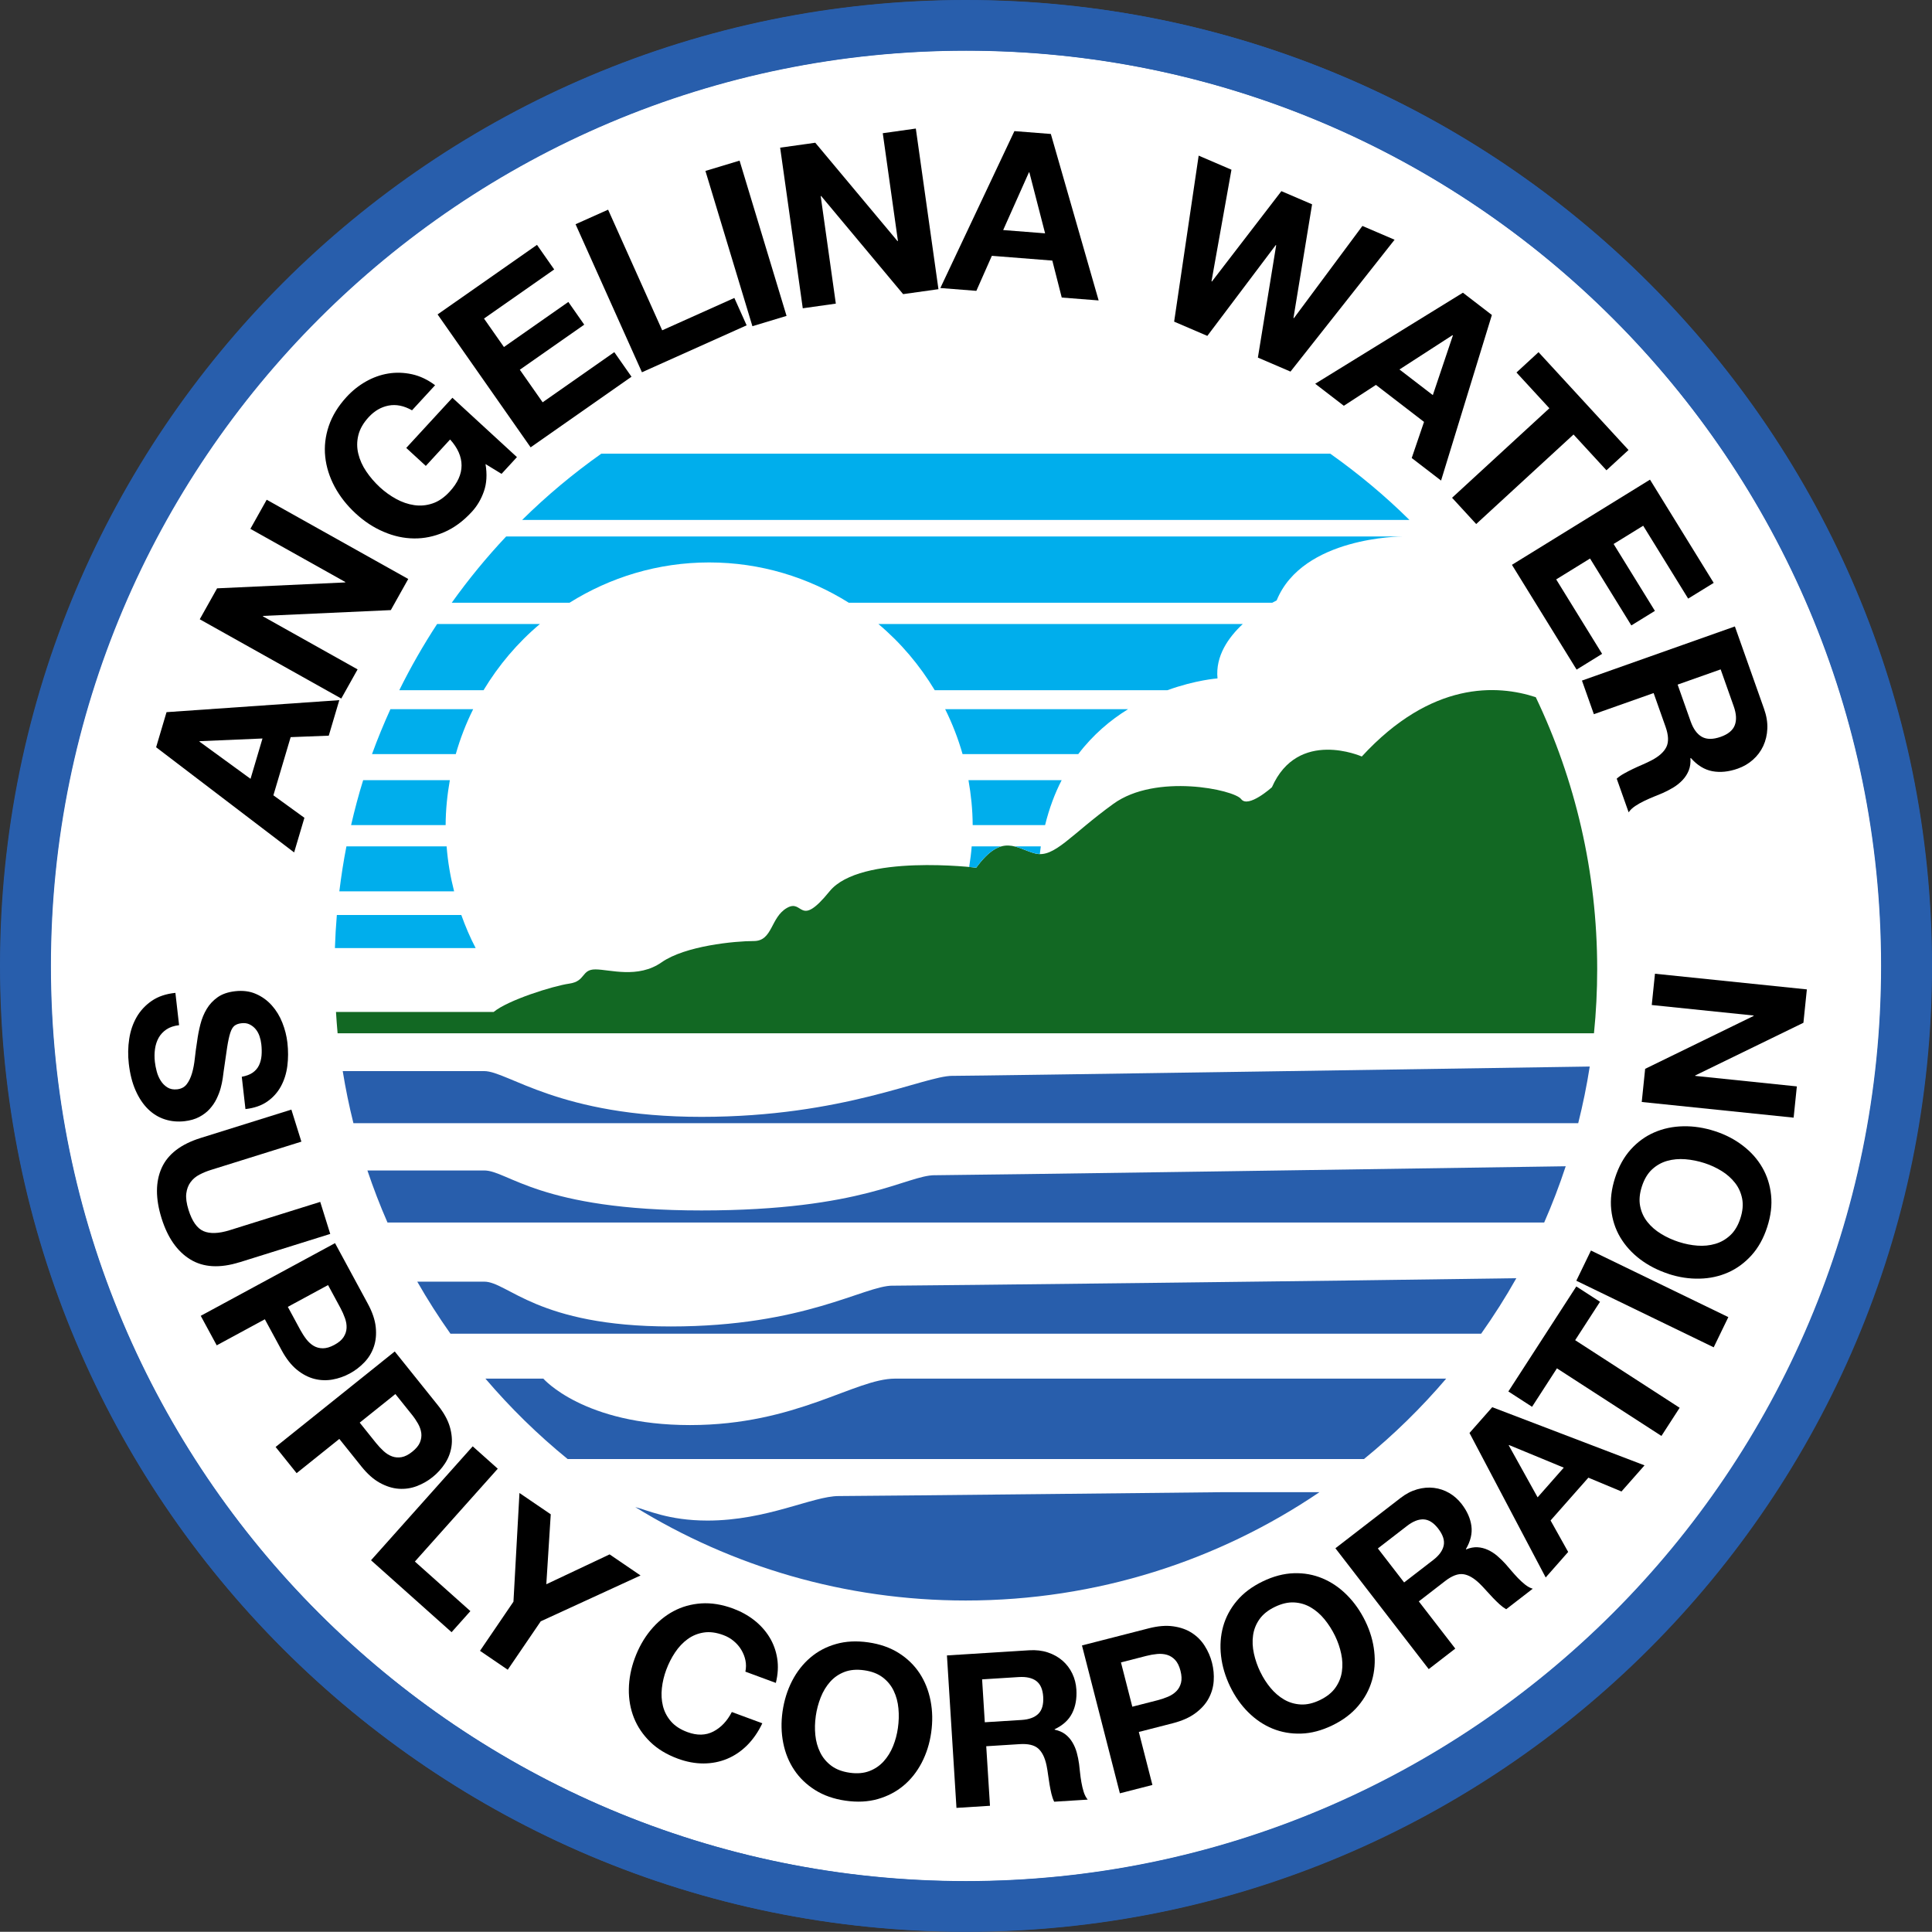 <?xml version="1.0" encoding="UTF-8"?><svg id="Layer_1" xmlns="http://www.w3.org/2000/svg" viewBox="0 0 588.53 588.46"><rect x="0" y="0" width="588.53" height="588.46" fill="#333333" stroke="none"/><defs><style>.cls-1{fill:#00aeec;}.cls-2{fill:#fff;}.cls-3{fill:none;}.cls-4{fill:#285eac;}.cls-5{fill:#126823;}</style></defs><path class="cls-2" d="M8.26,294.26C8.26,136.49,136.17,8.58,293.94,8.58s285.68,127.9,285.68,285.67-127.9,285.68-285.68,285.68S8.26,452.04,8.26,294.26Z"/><path class="cls-4" d="M290.17,327.72c-8.65,0-33.15,12.5-76.5,12.5s-58.97-13.94-66.17-13.94h-43.1c.87,5.36,1.95,10.65,3.26,15.86h373.1c1.42-5.66,2.6-11.41,3.51-17.25-22.69.35-186.04,2.84-194.09,2.84Z"/><path class="cls-4" d="M440.54,419.96h-167.89c-12.25,0-30.04,14.15-62.46,14.15s-44.68-14.15-44.68-14.15h-17.64c7.6,8.91,15.97,17.11,25.05,24.5h242.57c9.08-7.39,17.45-15.59,25.05-24.5Z"/><path class="cls-4" d="M372.32,454.55s-108.87,1.18-116.82,1.18-21.85,7.47-39.99,7.47c-12,0-18.55-3.31-21.99-4.1,29.28,18.03,63.76,28.45,100.67,28.45,39.92,0,77.01-12.17,107.75-33h-29.63Z"/><path class="cls-4" d="M284.82,357.99c-8.65,0-21.84,10.74-71.15,10.74s-58.97-12.18-66.17-12.18h-35.58c1.82,5.39,3.85,10.69,6.12,15.86h352.35c2.45-5.58,4.64-11.3,6.56-17.14-38.96.6-184.68,2.73-192.12,2.73Z"/><path class="cls-4" d="M271.9,391.64c-8.65,0-26.82,12.43-67.55,12.43s-49.65-13.65-56.85-13.65h-20.39c3.12,5.46,6.49,10.75,10.11,15.86h313.97c3.85-5.44,7.44-11.08,10.72-16.91-51.45.79-183.33,2.28-190.01,2.28Z"/><path class="cls-4" d="M.12,294.26C.12,131.78,131.84.06,294.33.06s294.21,131.72,294.21,294.2-131.72,294.21-294.21,294.21S.12,456.75.12,294.26ZM294.33,573.08c153.99,0,278.82-124.83,278.82-278.82S448.31,15.45,294.33,15.45,15.51,140.28,15.51,294.26s124.83,278.82,278.81,278.82Z"/><path class="cls-4" d="M0,294.2C0,131.72,131.72,0,294.2,0s294.21,131.72,294.21,294.2-131.72,294.21-294.21,294.21S0,456.69,0,294.2ZM294.2,573.02c153.99,0,278.82-124.83,278.82-278.82S448.19,15.39,294.2,15.39,15.39,140.22,15.39,294.2s124.83,278.82,278.81,278.82Z"/><path class="cls-3" d="M101.86,295.2c0-106.22,86.12-192.34,192.34-192.34s192.34,86.12,192.34,192.34-86.12,192.35-192.34,192.35-192.34-86.12-192.34-192.35Z"/><path d="M54.56,312.29c-1.55.18-2.84.61-3.85,1.29-1.01.68-1.8,1.53-2.37,2.53-.56,1-.94,2.14-1.12,3.41-.18,1.26-.2,2.59-.04,3.97.1.91.29,1.87.56,2.89.27,1.02.67,1.96,1.21,2.81.53.85,1.21,1.54,2.04,2.06.82.52,1.82.71,2.98.58,1.25-.14,2.22-.66,2.9-1.54.69-.89,1.22-2.01,1.62-3.36s.68-2.88.86-4.56c.18-1.68.41-3.39.69-5.13.23-1.77.57-3.52,1.01-5.23.44-1.71,1.08-3.27,1.93-4.68s1.96-2.59,3.33-3.56c1.38-.97,3.14-1.57,5.3-1.82,2.37-.27,4.49,0,6.35.82,1.86.81,3.47,1.97,4.82,3.48s2.43,3.26,3.22,5.27c.8,2.01,1.31,4.05,1.55,6.12.27,2.42.27,4.77-.02,7.05-.29,2.28-.94,4.36-1.95,6.22-1.01,1.86-2.4,3.41-4.16,4.64-1.76,1.23-3.98,2-6.65,2.3l-1.12-9.84c1.37-.25,2.48-.67,3.33-1.26.85-.6,1.49-1.34,1.91-2.22.42-.88.68-1.87.78-2.97.09-1.1.07-2.26-.07-3.47-.09-.82-.27-1.63-.54-2.43-.27-.8-.65-1.51-1.16-2.13-.51-.62-1.12-1.1-1.84-1.46-.72-.36-1.55-.48-2.5-.37-.91.1-1.62.36-2.14.77-.52.41-.95,1.14-1.29,2.21-.34,1.07-.65,2.52-.94,4.37-.29,1.84-.64,4.26-1.05,7.23-.07.58-.17,1.33-.3,2.26-.14.93-.35,1.93-.64,2.99-.29,1.06-.71,2.13-1.24,3.22-.53,1.09-1.22,2.11-2.08,3.06-.85.95-1.91,1.76-3.17,2.43-1.26.67-2.75,1.1-4.47,1.3-2.11.24-4.12.06-6.03-.56-1.9-.61-3.61-1.65-5.11-3.12-1.5-1.47-2.77-3.36-3.79-5.67-1.03-2.31-1.72-5.04-2.08-8.19-.29-2.55-.25-5.05.13-7.52.37-2.47,1.13-4.68,2.26-6.65,1.13-1.96,2.67-3.62,4.61-4.95,1.95-1.34,4.35-2.14,7.2-2.43l1.12,9.84Z"/><path d="M72.99,384.5c-6.01,1.88-11.01,1.6-15-.84-3.99-2.43-6.92-6.62-8.77-12.54-1.88-6.01-1.87-11.12.02-15.33,1.89-4.21,5.86-7.26,11.92-9.15l27.6-8.63,3.05,9.76-27.6,8.63c-1.2.37-2.35.85-3.45,1.42-1.1.57-2,1.33-2.7,2.28-.71.95-1.14,2.1-1.31,3.45-.17,1.35.06,3.02.68,5.01,1.09,3.48,2.62,5.64,4.59,6.48,1.97.84,4.61.74,7.93-.29l27.6-8.63,3.05,9.76-27.6,8.63Z"/><path d="M102.06,378.69l9.98,18.44c1.39,2.56,2.19,4.94,2.42,7.14.23,2.2.03,4.19-.58,5.98-.61,1.79-1.57,3.37-2.88,4.74-1.31,1.37-2.78,2.5-4.42,3.39-1.68.91-3.44,1.53-5.29,1.86-1.85.33-3.68.26-5.52-.2-1.83-.47-3.61-1.39-5.32-2.78s-3.27-3.37-4.65-5.93l-5.12-9.45-14.66,7.94-4.87-8.99,40.9-22.14ZM87.68,398.1l3.78,6.99c.56,1.03,1.17,1.98,1.84,2.85.67.87,1.42,1.55,2.25,2.04.83.49,1.77.74,2.81.74,1.04,0,2.21-.34,3.51-1.05,1.3-.7,2.23-1.49,2.79-2.36.56-.87.87-1.79.91-2.75.05-.97-.11-1.96-.48-3-.37-1.04-.82-2.07-1.38-3.11l-3.78-6.99-12.26,6.64Z"/><path d="M120.25,411.69l13.12,16.36c1.82,2.27,3.04,4.46,3.66,6.59.61,2.12.78,4.12.5,5.99-.28,1.87-.94,3.59-1.98,5.18-1.04,1.58-2.29,2.96-3.75,4.13-1.49,1.2-3.11,2.12-4.87,2.78-1.76.66-3.58.92-5.46.79-1.89-.13-3.8-.73-5.74-1.79s-3.82-2.73-5.64-5l-6.72-8.39-13.01,10.43-6.4-7.98,36.29-29.09ZM109.57,433.36l4.97,6.2c.73.91,1.51,1.74,2.32,2.48.81.74,1.67,1.28,2.58,1.61.9.33,1.87.41,2.89.23,1.02-.18,2.11-.73,3.26-1.66,1.15-.92,1.93-1.86,2.33-2.82.4-.96.53-1.92.41-2.87-.13-.96-.46-1.91-1-2.87-.54-.95-1.18-1.89-1.92-2.8l-4.97-6.2-10.88,8.72Z"/><path d="M144,440.59l7.63,6.81-25.25,28.28,16.91,15.1-5.73,6.42-24.54-21.91,30.97-34.7Z"/><path d="M156.41,487.92l1.83-33.12,9.53,6.49-1.35,21.31,19.28-9.1,9.42,6.42-30.4,13.97-10.05,14.75-8.45-5.76,10.19-14.97Z"/><path d="M227.06,509.23c.24-1.16.25-2.31.02-3.43-.23-1.13-.65-2.19-1.25-3.2-.6-1.01-1.37-1.9-2.31-2.69-.94-.79-2-1.4-3.18-1.83-2.16-.8-4.15-1.06-5.96-.78-1.82.28-3.45.95-4.91,2.01-1.46,1.06-2.73,2.41-3.82,4.04-1.09,1.63-1.99,3.41-2.7,5.32-.68,1.83-1.12,3.69-1.33,5.58-.21,1.89-.11,3.7.32,5.43s1.24,3.29,2.44,4.68c1.2,1.39,2.88,2.49,5.04,3.28,2.93,1.08,5.56,1.02,7.88-.18,2.32-1.2,4.2-3.18,5.63-5.94l9.29,3.43c-1.25,2.64-2.8,4.87-4.62,6.7-1.83,1.82-3.87,3.2-6.11,4.13-2.24.93-4.64,1.4-7.19,1.41-2.55,0-5.17-.48-7.86-1.48-3.38-1.25-6.18-2.95-8.39-5.11-2.21-2.16-3.86-4.6-4.94-7.31-1.08-2.72-1.6-5.64-1.55-8.77.05-3.13.65-6.27,1.81-9.4,1.19-3.22,2.79-6.06,4.8-8.5,2.02-2.45,4.32-4.37,6.92-5.78,2.6-1.4,5.44-2.2,8.53-2.41,3.08-.2,6.32.32,9.7,1.57,2.4.89,4.55,2.08,6.43,3.55,1.88,1.48,3.43,3.2,4.63,5.15,1.2,1.95,1.99,4.1,2.37,6.46.38,2.36.24,4.85-.41,7.49l-9.29-3.43Z"/><path d="M238.38,521.36c.49-3.39,1.46-6.5,2.91-9.32,1.46-2.82,3.31-5.18,5.56-7.1,2.25-1.92,4.86-3.3,7.83-4.14,2.97-.85,6.25-1.01,9.81-.5,3.57.51,6.66,1.59,9.28,3.24,2.62,1.65,4.73,3.71,6.36,6.17,1.62,2.47,2.73,5.26,3.34,8.37.61,3.12.67,6.37.18,9.77-.48,3.31-1.44,6.35-2.89,9.13-1.45,2.78-3.3,5.1-5.54,6.97-2.24,1.87-4.85,3.23-7.82,4.08s-6.24,1.01-9.81.5c-3.57-.51-6.66-1.59-9.28-3.24-2.62-1.65-4.74-3.68-6.36-6.11-1.63-2.43-2.75-5.17-3.36-8.25-.61-3.07-.68-6.26-.21-9.57ZM248.5,522.81c-.28,1.94-.32,3.85-.13,5.74.19,1.89.67,3.64,1.46,5.24.78,1.61,1.9,2.96,3.37,4.07,1.46,1.11,3.34,1.82,5.61,2.15,2.28.33,4.27.16,5.99-.49,1.72-.65,3.17-1.64,4.37-2.96,1.2-1.32,2.15-2.86,2.87-4.62.71-1.76,1.21-3.61,1.48-5.55.29-2.02.35-4.01.16-5.96-.18-1.96-.66-3.75-1.44-5.37-.78-1.63-1.9-2.99-3.36-4.1-1.47-1.11-3.34-1.83-5.61-2.15-2.28-.33-4.28-.16-6,.49-1.71.65-3.17,1.65-4.37,2.99-1.2,1.34-2.16,2.93-2.89,4.76-.72,1.83-1.23,3.75-1.52,5.77Z"/><path d="M288.47,504.28l25.03-1.57c2.08-.13,3.98.09,5.69.66,1.71.57,3.2,1.4,4.46,2.49,1.26,1.1,2.26,2.41,2.99,3.93.73,1.52,1.14,3.15,1.25,4.88.17,2.73-.25,5.13-1.28,7.19-1.03,2.07-2.81,3.7-5.34,4.9v.13c1.28.27,2.36.74,3.23,1.4.87.66,1.59,1.48,2.17,2.45.58.96,1.03,2.01,1.34,3.14.31,1.13.54,2.28.7,3.45.09.74.19,1.6.29,2.59.1,1,.24,2,.42,3.01.17,1.01.41,1.99.7,2.93.3.94.7,1.72,1.22,2.34l-10.21.64c-.35-.72-.63-1.52-.84-2.4-.21-.88-.39-1.8-.56-2.77-.17-.97-.32-1.96-.45-2.97-.13-1.01-.29-1.97-.47-2.87-.5-2.41-1.35-4.13-2.54-5.19-1.2-1.06-3.08-1.5-5.63-1.34l-10.21.64,1.14,18.14-10.21.64-2.9-46.42ZM299.99,524.64l11.18-.7c2.3-.14,4.01-.77,5.14-1.89,1.12-1.11,1.61-2.84,1.47-5.18-.14-2.25-.84-3.85-2.1-4.8-1.26-.94-3.03-1.34-5.33-1.2l-11.18.7.82,13.07Z"/><path d="M329.59,501.24l20.32-5.21c2.81-.72,5.32-.93,7.51-.61,2.19.31,4.08.98,5.66,2.01,1.59,1.03,2.89,2.34,3.9,3.94,1.02,1.6,1.76,3.31,2.22,5.11.47,1.85.65,3.71.52,5.58-.12,1.87-.64,3.64-1.53,5.3-.89,1.67-2.23,3.16-4,4.48-1.77,1.33-4.06,2.35-6.87,3.08l-10.41,2.67,4.14,16.15-9.91,2.54-11.55-45.05ZM344.93,519.9l7.7-1.97c1.13-.29,2.21-.66,3.22-1.09,1.01-.44,1.85-1,2.52-1.69.68-.69,1.14-1.54,1.4-2.54.25-1.01.2-2.23-.17-3.66-.37-1.43-.91-2.52-1.61-3.28-.71-.76-1.53-1.28-2.45-1.56-.93-.28-1.94-.37-3.03-.27-1.09.1-2.21.3-3.34.59l-7.7,1.98,3.46,13.5Z"/><path d="M374.75,513.81c-1.49-3.09-2.43-6.21-2.79-9.36-.37-3.15-.15-6.15.64-9,.8-2.84,2.19-5.45,4.18-7.81,1.99-2.36,4.61-4.33,7.86-5.9,3.24-1.57,6.41-2.4,9.5-2.5,3.09-.1,6,.43,8.72,1.57,2.72,1.14,5.21,2.83,7.45,5.08,2.24,2.24,4.11,4.91,5.61,7.99,1.46,3.01,2.36,6.07,2.7,9.18.35,3.11.12,6.07-.7,8.88-.81,2.81-2.21,5.39-4.21,7.75-2,2.36-4.61,4.33-7.86,5.9-3.25,1.57-6.41,2.41-9.5,2.5-3.09.1-5.99-.41-8.69-1.51-2.7-1.1-5.17-2.76-7.39-4.96-2.22-2.2-4.06-4.81-5.52-7.82ZM383.95,509.36c.85,1.76,1.88,3.37,3.1,4.83,1.21,1.46,2.59,2.64,4.13,3.54,1.54.89,3.23,1.39,5.06,1.49,1.83.1,3.79-.35,5.86-1.35,2.07-1.01,3.64-2.25,4.7-3.76,1.06-1.5,1.72-3.13,1.97-4.9.26-1.76.19-3.57-.21-5.43-.39-1.86-1.01-3.67-1.86-5.43-.89-1.84-1.96-3.51-3.2-5.04-1.24-1.52-2.64-2.74-4.19-3.65-1.55-.91-3.24-1.42-5.08-1.52-1.83-.1-3.78.35-5.86,1.35-2.08,1-3.64,2.25-4.7,3.75-1.06,1.5-1.71,3.14-1.96,4.93-.25,1.78-.16,3.63.26,5.55.42,1.92,1.08,3.8,1.96,5.63Z"/><path d="M406.78,471.65l19.85-15.33c1.65-1.28,3.34-2.15,5.08-2.64,1.73-.49,3.43-.64,5.09-.44,1.66.2,3.22.72,4.68,1.57,1.45.85,2.71,1.97,3.77,3.34,1.67,2.17,2.66,4.39,2.97,6.68.31,2.29-.25,4.64-1.67,7.05l.08.1c1.21-.5,2.36-.71,3.45-.65,1.09.06,2.15.33,3.17.8,1.02.47,1.98,1.09,2.87,1.85.89.77,1.73,1.59,2.52,2.46.49.56,1.05,1.22,1.7,1.98s1.32,1.51,2.03,2.26c.71.74,1.45,1.42,2.22,2.03.77.61,1.55,1.03,2.32,1.25l-8.09,6.25c-.69-.4-1.37-.9-2.03-1.51-.66-.61-1.34-1.27-2.02-1.98-.68-.71-1.36-1.45-2.04-2.21-.68-.77-1.34-1.47-2-2.11-1.76-1.71-3.44-2.67-5.02-2.87-1.58-.2-3.39.48-5.42,2.04l-8.09,6.25,11.11,14.38-8.09,6.25-28.42-36.81ZM427.73,482.05l8.87-6.85c1.82-1.4,2.88-2.89,3.19-4.44.31-1.55-.25-3.26-1.69-5.12-1.38-1.79-2.85-2.72-4.42-2.8-1.57-.08-3.26.59-5.08,2l-8.87,6.85,8,10.36Z"/><path d="M447.64,436.52l6.93-7.86,46.39,17.72-7.02,7.96-10.09-4.21-11.51,13.04,5.36,9.59-6.85,7.77-23.2-44ZM468.39,456.12l7.97-9.04-16.68-6.89-.08.1,8.79,15.83Z"/><path d="M474.27,416.84l-7.57,11.7-7.22-4.67,20.7-31.99,7.22,4.67-7.57,11.7,31.83,20.59-5.55,8.58-31.83-20.59Z"/><path d="M480.18,390.14l4.46-9.2,41.85,20.28-4.46,9.2-41.85-20.28Z"/><path d="M508.3,388.06c-3.26-1.06-6.16-2.55-8.69-4.46-2.53-1.92-4.54-4.15-6.05-6.69-1.5-2.54-2.42-5.35-2.74-8.42-.33-3.07.07-6.33,1.18-9.75,1.11-3.43,2.7-6.29,4.77-8.59,2.07-2.29,4.46-4.03,7.17-5.2,2.71-1.18,5.65-1.8,8.82-1.86,3.17-.07,6.39.43,9.65,1.49,3.18,1.03,6.02,2.5,8.5,4.41,2.49,1.9,4.46,4.12,5.92,6.65,1.46,2.53,2.36,5.33,2.68,8.4.33,3.07-.07,6.33-1.18,9.75-1.11,3.43-2.7,6.29-4.77,8.59-2.07,2.29-4.44,4.04-7.1,5.22-2.67,1.19-5.57,1.83-8.7,1.9-3.13.08-6.29-.39-9.47-1.43ZM511.46,378.34c1.86.6,3.74.97,5.63,1.11,1.9.14,3.7-.04,5.41-.54,1.71-.49,3.24-1.37,4.58-2.62,1.34-1.25,2.37-2.97,3.08-5.16.71-2.19.89-4.18.54-5.99-.35-1.8-1.07-3.41-2.17-4.81-1.1-1.4-2.45-2.61-4.07-3.61-1.61-1-3.35-1.81-5.21-2.41-1.94-.63-3.89-1.02-5.85-1.18-1.96-.15-3.8.01-5.54.5-1.73.49-3.27,1.36-4.62,2.61-1.34,1.25-2.37,2.97-3.08,5.16-.71,2.19-.89,4.19-.54,5.99.35,1.8,1.08,3.41,2.2,4.82,1.12,1.42,2.51,2.63,4.19,3.65,1.68,1.03,3.49,1.85,5.43,2.48Z"/><path d="M500.11,335.7l1.04-10.11,33.03-16.11.02-.13-31.04-3.2.98-9.53,46.27,4.77-1.05,10.17-32.96,16.05v.13s30.96,3.2,30.96,3.2l-.98,9.52-46.26-4.77Z"/><path d="M47.56,227.62l3.17-10.68,52.63-3.66-3.21,10.82-11.61.45-5.26,17.72,9.45,6.85-3.13,10.55-42.04-32.04ZM76.32,237.24l3.64-12.28-19.16.82-.04.13,15.55,11.33Z"/><path d="M60.85,188.64l5.28-9.42,39-1.8.07-.12-28.93-16.2,4.97-8.87,43.12,24.14-5.31,9.48-38.91,1.77-.07.12,28.86,16.17-4.97,8.88-43.12-24.15Z"/><path d="M147.9,141.37c.52,3.12.36,5.88-.49,8.3-.84,2.42-2.08,4.51-3.71,6.27-2.59,2.82-5.4,4.88-8.41,6.18-3.02,1.3-6.07,1.94-9.18,1.9-3.1-.03-6.18-.7-9.24-2.02-3.06-1.3-5.9-3.16-8.51-5.57-2.68-2.47-4.82-5.19-6.41-8.15-1.59-2.97-2.55-6.02-2.88-9.14-.33-3.13.03-6.24,1.08-9.36,1.05-3.11,2.86-6.08,5.46-8.9,1.72-1.86,3.66-3.42,5.83-4.65,2.17-1.23,4.44-2.05,6.8-2.44,2.37-.39,4.78-.32,7.23.21,2.46.54,4.81,1.65,7.07,3.35l-7.03,7.64c-2.47-1.4-4.85-1.88-7.14-1.44-2.28.44-4.3,1.61-6.05,3.51-1.66,1.8-2.71,3.65-3.17,5.55-.46,1.89-.46,3.77,0,5.63.45,1.86,1.26,3.66,2.43,5.39s2.55,3.33,4.14,4.8c1.53,1.41,3.18,2.59,4.95,3.56,1.77.97,3.59,1.6,5.47,1.88,1.87.29,3.74.12,5.59-.5,1.85-.61,3.61-1.82,5.26-3.62,2.41-2.62,3.61-5.27,3.61-7.96s-1.16-5.33-3.49-7.91l-7.4,8.05-5.96-5.48,14.06-15.28,19.66,18.08-4.69,5.1-4.88-2.98Z"/><path d="M133.3,95.78l30.28-21.19,5.24,7.49-21.38,14.96,6.07,8.67,19.62-13.73,4.84,6.92-19.62,13.73,6.95,9.92,21.83-15.28,5.24,7.49-30.73,21.51-28.34-40.49Z"/><path d="M175.32,68.31l9.92-4.44,16.48,36.75,21.98-9.86,3.74,8.34-31.89,14.3-20.22-45.09Z"/><path d="M214.89,52.07l10.4-3.14,14.31,47.3-10.4,3.14-14.31-47.3Z"/><path d="M237.66,44.98l10.69-1.5,25.04,29.95.14-.02-4.62-32.83,10.07-1.42,6.89,48.93-10.76,1.51-24.97-29.89-.14.02,4.61,32.76-10.07,1.42-6.89-48.93Z"/><path d="M309,39.94l11.11.87,14.56,50.71-11.24-.88-2.87-11.26-18.42-1.45-4.72,10.67-10.97-.86,22.56-47.8ZM305.59,70.08l12.77,1-4.79-18.57h-.14s-7.84,17.57-7.84,17.57Z"/><path d="M393.1,113.19l-9.92-4.26,5.57-34.21-.13-.06-20.84,27.66-10.11-4.34,7.47-50.57,9.99,4.29-6.08,33.99.13.06,21.16-27.52,9.35,4.01-5.67,34.62.13.06,20.87-28.09,9.8,4.2-31.71,40.17Z"/><path d="M445.63,89.16l8.83,6.79-15.48,50.44-8.94-6.87,3.75-11-14.65-11.27-9.78,6.36-8.72-6.71,44.99-27.73ZM426.32,112.56l10.15,7.8,6.11-18.17-.11-.09-16.16,10.45Z"/><path d="M471.98,124.37l-10.03-10.9,6.72-6.19,27.41,29.8-6.72,6.18-10.03-10.9-29.65,27.27-7.35-8,29.65-27.27Z"/><path d="M502.62,146.1l19.41,31.46-7.78,4.79-13.7-22.2-9.01,5.56,12.58,20.38-7.18,4.43-12.58-20.38-10.31,6.36,13.99,22.68-7.77,4.8-19.7-31.92,42.06-25.95Z"/><path d="M528.49,190.84l8.89,25.12c.74,2.09,1.07,4.09.99,6-.08,1.91-.5,3.67-1.25,5.29-.75,1.61-1.8,3.01-3.14,4.19-1.34,1.19-2.88,2.09-4.62,2.7-2.74.97-5.32,1.23-7.72.79-2.41-.45-4.6-1.79-6.57-4.02l-.13.04c.1,1.38-.07,2.62-.49,3.7-.43,1.08-1.05,2.06-1.86,2.93-.82.88-1.76,1.64-2.82,2.29-1.07.64-2.17,1.22-3.32,1.73-.72.3-1.58.66-2.56,1.05-.99.4-1.97.83-2.95,1.3-.99.47-1.91.99-2.79,1.57-.87.58-1.55,1.22-2.03,1.93l-3.63-10.25c.63-.56,1.37-1.09,2.21-1.55.83-.47,1.73-.93,2.66-1.38.94-.46,1.91-.89,2.91-1.32,1-.43,1.93-.87,2.8-1.32,2.31-1.21,3.83-2.58,4.56-4.11.73-1.53.64-3.58-.27-6.15l-3.63-10.25-18.2,6.44-3.63-10.24,46.58-16.49ZM511.04,208.54l3.97,11.22c.82,2.31,1.96,3.87,3.43,4.7,1.47.82,3.38.82,5.72,0,2.26-.8,3.69-1.98,4.29-3.54.6-1.56.49-3.49-.33-5.79l-3.97-11.22-13.12,4.64Z"/><path class="cls-5" d="M102.35,308.27c.15,2.17.28,4.34.49,6.49h382.72c.65-6.43.98-12.95.98-19.55,0-29.66-6.73-57.74-18.71-82.83-11.66-3.83-31.73-5.05-53,18.07,0,0-19.45-8.65-27.38,9.37,0,0-7.2,6.48-9.37,3.6-2.16-2.88-25.95-7.93-38.91,1.44-12.97,9.37-18.01,16.58-23.78,15.14-5.76-1.44-10.09-6.48-18.01,4.32,0,0-35.31-4.33-44.68,7.2s-7.92,2.16-12.97,5.05c-5.05,2.88-4.32,10.09-10.09,10.09s-20.9,1.44-28.1,6.48c-7.21,5.05-15.85,2.16-20.18,2.16s-2.88,3.6-7.93,4.33c-5.04.72-18.74,5.04-23.06,8.64h-48.02Z"/><path class="cls-1" d="M137.02,237.65h-26.39c-1.41,4.49-2.6,9.06-3.68,13.69h28.8c.02-4.68.5-9.24,1.28-13.69Z"/><path class="cls-1" d="M121.62,210.26h25.67c4.6-7.63,10.39-14.47,17.19-20.18h-31.32c-4.23,6.47-8.09,13.2-11.53,20.18Z"/><path class="cls-1" d="M102.61,278.72c-.28,3.34-.48,6.7-.59,10.09h42.88c-1.7-3.23-3.13-6.62-4.38-10.09h-37.91Z"/><path class="cls-1" d="M144.13,216.03h-25.2c-2.03,4.48-3.92,9.04-5.61,13.69h25.52c1.35-4.76,3.13-9.34,5.3-13.69Z"/><path class="cls-1" d="M405.25,138.21h-222.09c-8.58,6.07-16.65,12.81-24.11,20.18h270.3c-7.45-7.37-15.53-14.1-24.11-20.18Z"/><path class="cls-1" d="M136.05,257.82h-30.52c-.89,4.51-1.59,9.08-2.16,13.7h34.96c-1.13-4.44-1.92-9-2.28-13.7Z"/><path class="cls-1" d="M295.23,264.1c1.33.12,2.15.21,2.15.21,2.96-4.04,5.42-5.86,7.64-6.49h-9.02c-.16,2.12-.44,4.21-.77,6.27Z"/><path class="cls-1" d="M388.9,182.89c7.92-19.46,38.19-19.46,38.19-19.46h7.16s-280.07,0-280.07,0c-5.97,6.34-11.5,13.08-16.57,20.18h35.88c12.35-7.74,26.89-12.28,42.54-12.28s30.19,4.54,42.54,12.28h128.98c.82-.45,1.36-.72,1.36-.72Z"/><path class="cls-1" d="M318.36,251.34c1.26-5.11,2.97-9.68,5.05-13.69h-28.39c.78,4.45,1.26,9.02,1.28,13.69h22.07Z"/><path class="cls-1" d="M317.05,257.82h-8.03c2.1.51,4.13,1.61,6.37,2.17.46.12.91.13,1.37.13.1-.77.18-1.55.29-2.3Z"/><path class="cls-1" d="M370.88,206.66c-.68-6.81,3.31-12.48,7.71-16.58h-111.02c6.8,5.71,12.58,12.54,17.18,20.18h70.84c8.65-3.14,15.29-3.6,15.29-3.6Z"/><path class="cls-1" d="M343.62,216.03h-55.7c2.16,4.36,3.95,8.93,5.3,13.69h35.24c4.53-5.96,9.84-10.4,15.17-13.69Z"/><path class="cls-3" d="M434.24,163.43h-7.16s-30.27,0-38.19,19.46c0,0-19.46,9.37-18.01,23.77,0,0-53.33,3.6-54.77,61.97h168.56c-5.59-40.46-23.76-76.87-50.44-105.21Z"/></svg>